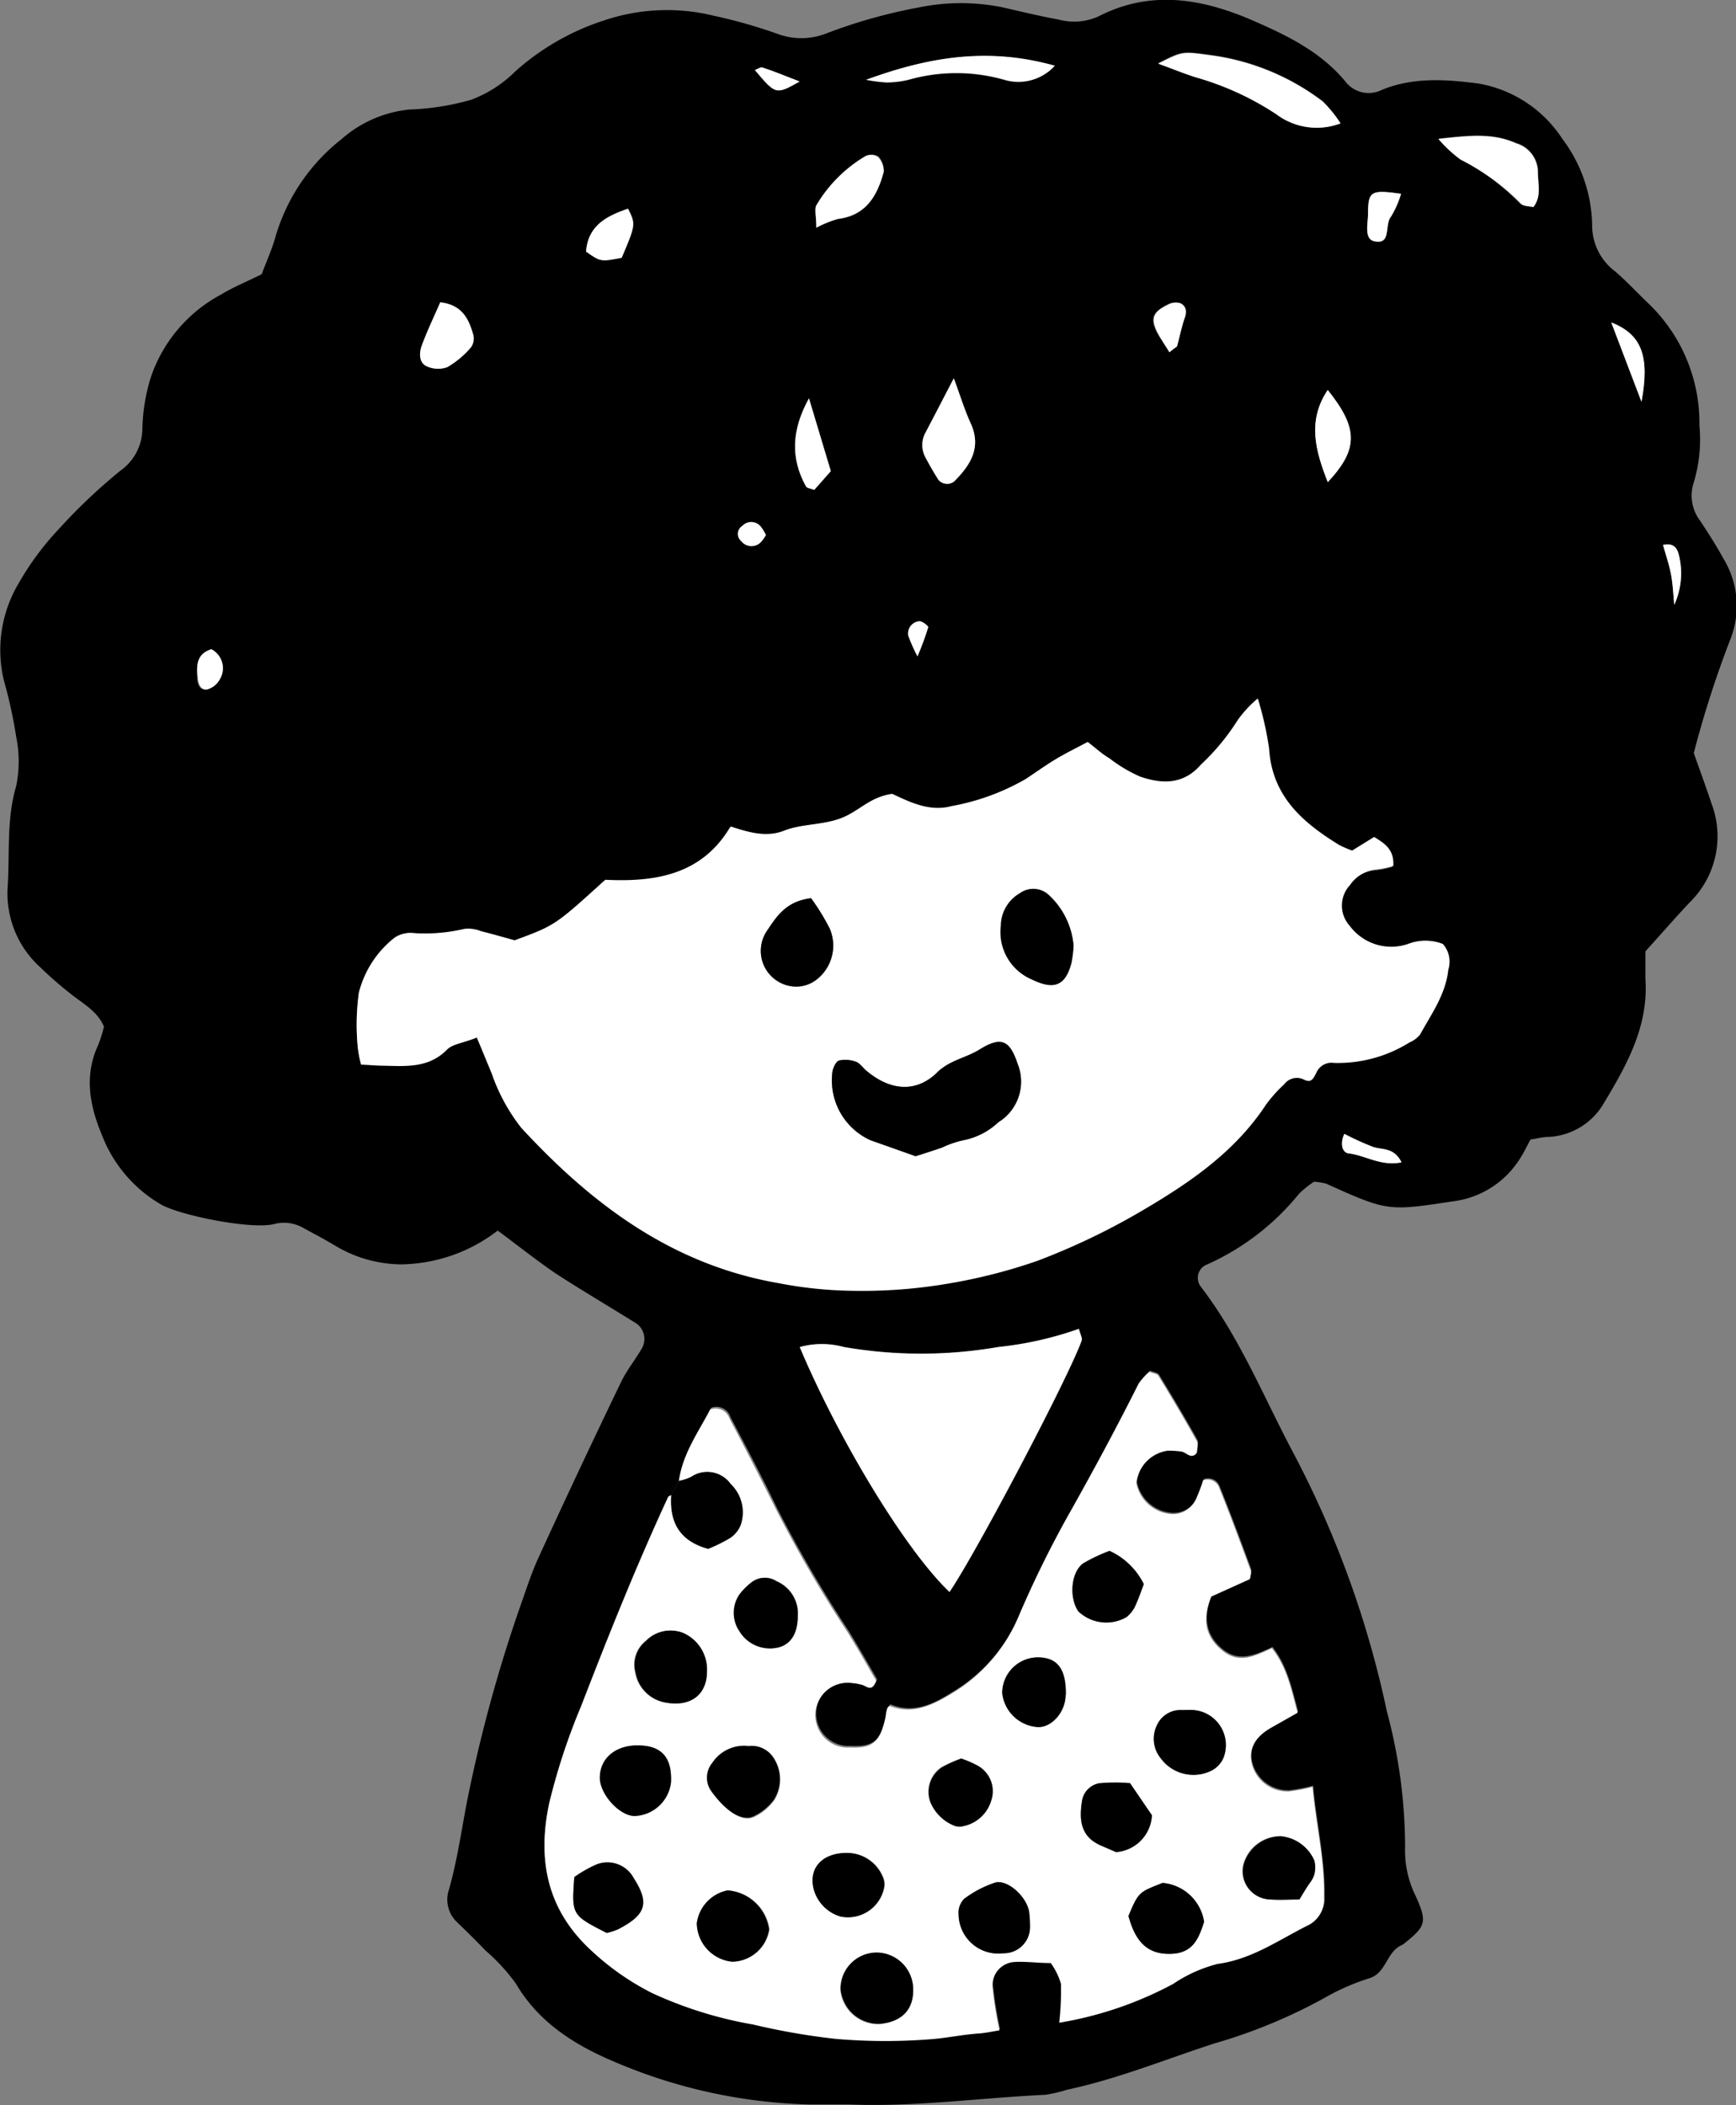 <svg xmlns="http://www.w3.org/2000/svg" viewBox="0 0 141.44 171.48"><rect x="0" y="0" width="141.44" height="171.48" fill="#808080" stroke="none"/><title>c-illust-2</title><g id="レイヤー_2" data-name="レイヤー 2"><g id="レイヤー_1-2" data-name="レイヤー 1"><path d="M40.55,100.25A13.19,13.19,0,0,1,32.72,103a10.59,10.59,0,0,1-5.49-1.57c-.83-.5-1.69-.94-2.54-1.41a3.16,3.16,0,0,0-2.41-.29c-1.89.43-7.55-.71-9.13-1.59a11.17,11.17,0,0,1-4.84-5.66c-1-2.39-1.48-4.86-.3-7.37a11.7,11.7,0,0,0,.46-1.47C8,82.5,7,81.9,6,81.15A31.49,31.49,0,0,1,3.28,78.8,8.12,8.12,0,0,1,.62,72.32c.19-2.76-.11-5.54.7-8.29a10,10,0,0,0,0-4,37.73,37.73,0,0,0-1-4.58,10.64,10.64,0,0,1,1.24-8A23,23,0,0,1,4.8,43.09a46,46,0,0,1,5-4.74A4.23,4.23,0,0,0,11.6,35a15.18,15.18,0,0,1,.69-4.27A12,12,0,0,1,18,24c1-.61,2.16-1.08,3.32-1.66.37-1,.83-2,1.11-3a15.71,15.71,0,0,1,5.39-8,9.84,9.84,0,0,1,5.56-2.42,20.74,20.74,0,0,0,5-.79A10.15,10.15,0,0,0,42,5.8,20.07,20.07,0,0,1,49.2,1.67a16,16,0,0,1,8.94-.39,41.75,41.75,0,0,1,5.21,1.48,5.56,5.56,0,0,0,3.88,0A43,43,0,0,1,74.89.6,17.09,17.09,0,0,1,81.7.6c1.52.35,3,.71,4.58,1a4.82,4.82,0,0,0,3.21-.26c4.26-2.19,8.45-1.46,12.58.33,2.78,1.21,5.51,2.53,7.52,4.94a2.39,2.39,0,0,0,3,.71c2.58-1.06,5.29-.85,7.9-.51a10.23,10.23,0,0,1,6.8,4.5,12,12,0,0,1,2.43,7.05,4.67,4.67,0,0,0,1.86,3.74c.92.79,1.75,1.68,2.62,2.52a13.5,13.5,0,0,1,4.26,10.05,12.11,12.11,0,0,1-.47,4.66,3.38,3.38,0,0,0,.54,3.11c.66,1,1.3,2,1.9,3.09a7.4,7.4,0,0,1,.52,6.63,84,84,0,0,0-2.95,9.19c.51,1.43,1,2.78,1.46,4.15a7.52,7.52,0,0,1-1.78,8c-1.16,1.23-2.26,2.5-3.62,4,0,.58,0,1.42,0,2.25.26,3.85-1.51,7-3.4,10.14a5.52,5.52,0,0,1-4.49,2.73c-.47,0-.94.13-1.47.21-.31.56-.56,1.11-.89,1.6a7.52,7.52,0,0,1-5.31,3.42c-5.4.81-5.39.86-10.44-1.42a4.89,4.89,0,0,0-1-.16,7.34,7.34,0,0,0-1.24,1A20.28,20.28,0,0,1,98.37,103a1.17,1.17,0,0,0-.54,1.81c3.2,4.17,5.12,9,7.58,13.62A81,81,0,0,1,113,139.44a42.73,42.73,0,0,1,1.48,11.09,8.26,8.26,0,0,0,.83,3.86c1,2.2.88,2.51-.92,3.95a1.94,1.94,0,0,1-.31.18c-1.11.59-1.16,2.15-2.43,2.61a18.67,18.67,0,0,0-3.33,1.4A43.28,43.28,0,0,1,99,166.45c-4,1.29-7.92,2.91-12.07,3.79a11.41,11.41,0,0,1-1.75.41c-5.31.25-10.6,1-15.94.79-1.09,0-2.18,0-3.28,0A43,43,0,0,1,50.15,168c-3.25-1.36-6.23-3.19-8.12-6.41a15.69,15.69,0,0,0-2.45-2.67q-1.14-1.18-2.32-2.31a2.53,2.53,0,0,1-.68-2.68c.66-2.32,1-4.72,1.45-7.07a119.36,119.36,0,0,1,4.24-15.67c.53-1.48,1-3,1.65-4.4q3.25-7.09,6.64-14.12c.47-1,1.16-1.84,1.71-2.78a1.55,1.55,0,0,0-.61-2.19c-2.15-1.34-4.34-2.63-6.45-4C43.59,102.58,42.08,101.38,40.55,100.25Zm14.16,21.51c-.1.07-.25.11-.29.21-2.58,5.57-4.85,11.27-7.07,17a51.61,51.61,0,0,0-2.58,7.89c-1,4.56-.21,8.6,3.38,11.93a21.3,21.3,0,0,0,5,3.51,33,33,0,0,0,8.26,2.57A54.86,54.86,0,0,0,68.18,166a47.16,47.16,0,0,0,8,0c1.18-.11,2.37-.36,3.58-.44.58,0,1.16-.17,1.72-.26a31.11,31.11,0,0,1-.58-3.65,1.92,1.92,0,0,1,1.83-1.92c.95,0,1.9.05,2.93.09a5.49,5.49,0,0,1,.83,1.69,23.25,23.25,0,0,1-.14,3.17,29.94,29.94,0,0,0,9.28-3.16,11.65,11.65,0,0,1,3.62-1.63c2.76-.37,4.92-1.91,7.28-3.1a2.35,2.35,0,0,0,1.39-2.32c.05-3-.67-6-.93-9a14.22,14.22,0,0,1-1.93.37,3,3,0,0,1-3-2.17c-.33-1.18.18-2.18,1.52-3l2.19-1.24c-.52-1.9-.86-3.67-2.09-5.26-1.33.59-2.68,1.31-4.06.18s-1.61-2.59-.89-4.38l3.14-1.42c0-.26.14-.53.07-.73-.83-2.26-1.67-4.52-2.57-6.75a1,1,0,0,0-1.3-.57,13.29,13.29,0,0,1-.61,1.6,2.06,2.06,0,0,1-2.11,1.13,3.14,3.14,0,0,1-2.72-2.51,3,3,0,0,1,2.56-2.64,6.94,6.94,0,0,1,1.09.07c.42,0,.78.68,1.27.13,0-.35.13-.78,0-1-1-1.79-2.05-3.55-3.12-5.3-.1-.16-.41-.19-.73-.32a5.39,5.39,0,0,0-.9,1c-1.74,3.46-3.57,6.86-5.46,10.24a86.46,86.46,0,0,0-4.34,8.79,13.28,13.28,0,0,1-5.4,6.15c-1.49.94-3.14,1.81-5.05,1-.08.1-.19.18-.22.29s-.08.47-.13.7c-.44,2-1.07,2.49-2.91,2.4a2.64,2.64,0,1,1,.28-5.24,4.24,4.24,0,0,1,.71.13c.38.08.82.64,1.18-.33-.72-1.23-1.49-2.59-2.31-3.92a107.16,107.16,0,0,1-5.83-10c-1.21-2.51-2.52-5-3.81-7.44a1.19,1.19,0,0,0-1.58-.74c-.93,1.82-2.24,3.58-2.55,5.81ZM38.85,84.52l1.26,2.87a15.12,15.12,0,0,0,2.42,4.44c5.77,6.26,12.32,11.16,21,12.65a33.43,33.43,0,0,0,5.75.61,41.79,41.79,0,0,0,8.3-.63,44.21,44.21,0,0,0,7-1.81A55.7,55.7,0,0,0,93,98.59c3.86-2.27,7.57-4.78,10.11-8.64a11.44,11.44,0,0,1,1.43-1.65,1.3,1.3,0,0,1,1.63-.39c.61.31.78-.1,1-.56a1.34,1.34,0,0,1,1.43-.8,11,11,0,0,0,6.16-1.67,2.21,2.21,0,0,0,.86-.64c.93-1.69,2.09-3.29,2.3-5.28a2.18,2.18,0,0,0-.43-2.07,3.89,3.89,0,0,0-2.8,0,4.25,4.25,0,0,1-4.81-1.5,2.45,2.45,0,0,1,.05-3.31,2.93,2.93,0,0,1,2.16-1.18,7.47,7.47,0,0,0,1.34-.28c.08-1.31-.72-1.84-1.56-2.36l-1.79,1.11a8.66,8.66,0,0,1-1.07-.46c-3-1.81-5.46-4-5.7-7.85a27,27,0,0,0-.92-4.08,9.36,9.36,0,0,0-1.6,1.73,18.3,18.3,0,0,1-3,3.63c-1.43,1.63-3.2,1.58-5,1a11.8,11.8,0,0,1-2.48-1.48c-.59-.39-1.13-.85-1.78-1.34-.93.5-1.79.92-2.61,1.41s-1.61,1.06-2.42,1.6a18.72,18.72,0,0,1-6.08,2.22c-1.86.46-3.52-.45-4.82-1-1.86.31-2.8,1.54-4.22,2s-3.12.39-4.59,1-2.85.15-4.34-.34c-2.38,4-6.27,4.53-10.22,4.34-4.08,3.72-4.08,3.72-7.39,4.93-.87-.24-1.79-.51-2.73-.74a2.76,2.76,0,0,0-1.37-.19A14,14,0,0,1,33.5,76a2.34,2.34,0,0,0-1.36.37,8.28,8.28,0,0,0-2.9,4.47,19,19,0,0,0-.1,4.35,9.3,9.3,0,0,0,.28,1.5c.72,0,1.3.08,1.89.09,1.82,0,3.63.19,5.1-1.3C36.87,85.05,37.7,85,38.85,84.52Zm26.31,25.22c3.29,7.78,8.73,16.66,12.21,19.93,2.26-3.34,9.69-17.44,10.77-20.49.06-.18-.1-.44-.23-.94a28.51,28.51,0,0,1-6.56,1.48,36.87,36.87,0,0,1-12.6,0A6.7,6.7,0,0,0,65.16,109.74Zm44.06-99.69a10.11,10.11,0,0,0-1.46-1.82,19.3,19.3,0,0,0-9.22-3.77c-2.19-.28-2.18-.35-4.18.69,1.11.41,2.1.83,3.12,1.13a23.51,23.51,0,0,1,6.52,3A5.46,5.46,0,0,0,109.22,10.05Zm15.71,6.82c.69-.9.38-1.87.39-2.8a2.47,2.47,0,0,0-1.78-2.42c-2-.88-3.93-.61-6.32-.36A10.45,10.45,0,0,0,119,13a18.65,18.65,0,0,1,4.87,3.61C124.12,16.81,124.57,16.79,124.93,16.87ZM77.71,30.82c-.86,1.66-1.56,3-2.27,4.36a2.11,2.11,0,0,0-.05,2.06c.33.63.69,1.25,1.07,1.85a.93.93,0,0,0,1.28.13c1.34-1.34,2.26-2.77,1.33-4.77C78.58,33.37,78.24,32.24,77.71,30.82ZM70.57,6.5a12.08,12.08,0,0,0,1.66.24A8,8,0,0,0,74,6.52a14.24,14.24,0,0,1,7.82,0,4,4,0,0,0,4.1-1.14C80.66,3.87,75.91,4.55,70.57,6.5ZM66.51,18.55a9.3,9.3,0,0,1,1.74-.69C70.54,17.58,71.46,16,72,14a1.67,1.67,0,0,0-.42-1.25,1.06,1.06,0,0,0-1-.06,11.33,11.33,0,0,0-4,4C66.35,17.06,66.51,17.6,66.51,18.55ZM35.87,24.63c-.5,1.15-1.08,2.33-1.52,3.56-.19.54-.23,1.33.38,1.63a2.21,2.21,0,0,0,1.71.09,7.37,7.37,0,0,0,1.91-1.59,1.23,1.23,0,0,0,.22-1C38.21,26,37.67,24.83,35.87,24.63Zm72.3,14.65c2.51-2.68,2.51-4.37,0-7.51C106.48,34.29,107.22,36.76,108.18,39.28ZM65.91,32.45c-1.4,2.58-1.52,4.87-.24,7.18.08.14.37.16.67.28l1.35-1.53ZM51.17,17c-1.76.58-3.26,1.36-3.42,3.5,1.19.83,1.19.82,2.9.5C51.81,18.3,51.79,18.29,51.17,17Zm82.57,15.71c.69-3.7,0-5.5-2.46-6.46ZM114.15,15.79c-2.47-.35-2.68-.22-2.69,1.64,0,.79-.34,2.05.5,2.24,1.44.32.82-1.36,1.37-2A8,8,0,0,0,114.15,15.79ZM95.28,28.7c.4-.34.54-.4.56-.48.22-.78.37-1.59.64-2.35.19-.54.09-1-.37-1.17a1.29,1.29,0,0,0-1,.12c-1.21.59-1.41,1.1-.89,2.2C94.51,27.53,94.86,28,95.28,28.7Zm18.91,66c-.61-1.23-1.54-1-2.3-1.26a22.81,22.81,0,0,1-2.36-1.07c-.35.74-.21,1.53.35,1.59C111.25,94.12,112.5,95,114.19,94.69Zm-97-41.8c-1.17.38-1.19,1.34-1.13,2.29,0,.47.18,1.06.78,1a1.64,1.64,0,0,0,1-.79A1.74,1.74,0,0,0,17.22,52.89Zm119.2-3.61a6.2,6.2,0,0,0,.41-4c-.11-.46-.3-1.14-1.31-.91.23.84.5,1.61.65,2.41S136.33,48.45,136.41,49.28ZM65.15,6.64c-1.31-.5-2.17-.85-3-1.14-.16-.05-.4.13-.61.21C63.21,7.72,63.21,7.72,65.15,6.64ZM62.4,43.59a3.22,3.22,0,0,0-.35-.61,1,1,0,0,0-1.57-.13.76.76,0,0,0-.09,1.22,1.06,1.06,0,0,0,1.6.1A2.92,2.92,0,0,0,62.4,43.59Zm12.35,9.89a23.63,23.63,0,0,0,.85-2.38c0-.11-.47-.52-.7-.49A1,1,0,0,0,74,51.78,13.91,13.91,0,0,0,74.75,53.47Z"/><path d="M38.85,84.52c-1.14.45-2,.53-2.44,1-1.48,1.49-3.29,1.34-5.1,1.3-.58,0-1.17-.06-1.89-.09a9.3,9.3,0,0,1-.28-1.5,19,19,0,0,1,.1-4.35,8.28,8.28,0,0,1,2.9-4.47A2.34,2.34,0,0,1,33.5,76a14,14,0,0,0,4.33-.33,2.76,2.76,0,0,1,1.37.19c.93.23,1.86.5,2.73.74,3.3-1.22,3.3-1.22,7.39-4.93,3.95.19,7.84-.34,10.22-4.34,1.49.49,2.92.9,4.34.34s3.07-.44,4.59-1,2.36-1.74,4.22-2c1.29.59,3,1.5,4.82,1a18.72,18.72,0,0,0,6.08-2.22c.8-.53,1.59-1.1,2.42-1.6s1.68-.91,2.61-1.41c.64.49,1.19,1,1.78,1.34a11.8,11.8,0,0,0,2.48,1.48c1.79.62,3.56.68,5-1a18.3,18.3,0,0,0,3-3.63,9.36,9.36,0,0,1,1.6-1.73,27,27,0,0,1,.92,4.08c.24,3.87,2.7,6,5.7,7.85a8.66,8.66,0,0,0,1.07.46l1.79-1.11c.83.52,1.64,1,1.56,2.36a7.47,7.47,0,0,1-1.34.28A2.93,2.93,0,0,0,110,72.09a2.45,2.45,0,0,0-.05,3.31,4.25,4.25,0,0,0,4.81,1.5,3.89,3.89,0,0,1,2.8,0A2.18,2.18,0,0,1,118,79c-.21,2-1.37,3.59-2.3,5.28a2.21,2.21,0,0,1-.86.64,11,11,0,0,1-6.16,1.67,1.34,1.34,0,0,0-1.43.8c-.24.46-.4.87-1,.56a1.3,1.3,0,0,0-1.63.39A11.44,11.44,0,0,0,103.14,90c-2.54,3.86-6.24,6.37-10.11,8.64a55.7,55.7,0,0,1-8.5,4.07,44.21,44.21,0,0,1-7,1.81,41.79,41.79,0,0,1-8.3.63,33.43,33.43,0,0,1-5.75-.61c-8.68-1.49-15.23-6.4-21-12.65a15.12,15.12,0,0,1-2.42-4.44ZM74.6,94.19c.79-.26,1.48-.47,2.16-.7a7.94,7.94,0,0,1,1.71-.59,5.76,5.76,0,0,0,2.87-1.47,3.88,3.88,0,0,0,1.57-4.76c-.65-1.95-1.36-2.26-3.11-1.16-1.11.69-2.41.86-3.45,1.87-1.74,1.69-3.86,1.48-5.8-.18-.28-.24-.51-.59-.82-.7a2.47,2.47,0,0,0-1.36-.1c-.24.07-.46.53-.54.86a5.35,5.35,0,0,0,3.08,5.63ZM87.47,77.08a6.31,6.31,0,0,0-2-4.18,1.84,1.84,0,0,0-2.33-.15,3.09,3.09,0,0,0-1.56,2.66,4.19,4.19,0,0,0,2.52,4.37c1.77.87,2.72.55,3.22-1.34A11.05,11.05,0,0,0,87.47,77.08Zm-21.39-3.9c-2.11.25-2.86,1.55-3.64,2.73a2.91,2.91,0,0,0,2.36,4.47,2.7,2.7,0,0,0,1.65-.51,3.51,3.51,0,0,0,1.15-4.22A18.06,18.06,0,0,0,66.08,73.17Z" style="fill:#fff"/><path d="M55.31,120.64c.31-2.23,1.62-4,2.55-5.81a1.19,1.19,0,0,1,1.58.74C60.73,118,62,120.49,63.25,123a107.16,107.16,0,0,0,5.83,10c.82,1.33,1.59,2.69,2.31,3.92-.36,1-.8.41-1.18.33a4.24,4.24,0,0,0-.71-.13,2.64,2.64,0,1,0-.28,5.24c1.85.09,2.47-.42,2.91-2.4.05-.23.06-.47.13-.7s.14-.19.22-.29c1.91.76,3.57-.11,5.05-1a13.28,13.28,0,0,0,5.4-6.15A86.46,86.46,0,0,1,87.29,123c1.9-3.38,3.73-6.78,5.46-10.24a5.39,5.39,0,0,1,.9-1c.32.13.64.16.73.32,1.07,1.75,2.12,3.51,3.12,5.3.15.27,0,.69,0,1-.49.55-.85-.1-1.27-.13a6.94,6.94,0,0,0-1.09-.07,3,3,0,0,0-2.56,2.64,3.14,3.14,0,0,0,2.72,2.51,2.06,2.06,0,0,0,2.11-1.13,13.29,13.29,0,0,0,.61-1.6,1,1,0,0,1,1.3.57c.9,2.23,1.74,4.49,2.57,6.75.07.2,0,.47-.07.73l-3.14,1.42c-.72,1.79-.54,3.21.89,4.38s2.73.41,4.06-.18c1.24,1.59,1.57,3.36,2.09,5.26l-2.19,1.24c-1.33.77-1.85,1.77-1.52,3a3,3,0,0,0,3,2.17,14.22,14.22,0,0,0,1.93-.37c.26,3,1,5.92.93,9a2.35,2.35,0,0,1-1.39,2.32c-2.36,1.19-4.52,2.73-7.28,3.1a11.65,11.65,0,0,0-3.62,1.63,29.94,29.94,0,0,1-9.28,3.16,23.25,23.25,0,0,0,.14-3.17,5.49,5.49,0,0,0-.83-1.69c-1,0-2-.14-2.93-.09a1.92,1.92,0,0,0-1.83,1.92,31.11,31.11,0,0,0,.58,3.65c-.56.09-1.13.22-1.72.26-1.2.08-2.4.33-3.58.44a47.16,47.16,0,0,1-8,0,54.86,54.86,0,0,1-6.75-1.17,33,33,0,0,1-8.26-2.57,21.3,21.3,0,0,1-5-3.51c-3.58-3.33-4.34-7.36-3.38-11.93A51.61,51.61,0,0,1,47.35,139c2.21-5.73,4.49-11.42,7.07-17,0-.09.19-.14.29-.21-.15,2.15.59,3.73,3,4.4a13.4,13.4,0,0,0,1.78-.88,2.31,2.31,0,0,0,.88-1.09,3.2,3.2,0,0,0-.83-3.32,2.34,2.34,0,0,0-3.21-.57A4.09,4.09,0,0,1,55.31,120.64Zm2.29,15.52a3.25,3.25,0,0,0-2-3.14,2.79,2.79,0,0,0-3,.65,2.48,2.48,0,0,0-.86,2.58,3,3,0,0,0,2.37,2.43C56.24,139.1,57.59,138.08,57.6,136.16ZM74.4,162.1a3,3,0,0,0-2.94-3,2.93,2.93,0,0,0-3,3,3.1,3.1,0,0,0,3.21,2.8C73.49,164.7,74.45,163.71,74.4,162.1ZM52,142.19c-1.86,0-3.14,1-3.13,2.64,0,1.41,1.73,3.23,2.95,3.11a3.1,3.1,0,0,0,2.85-2.74C54.78,143.17,53.94,142.23,52,142.19ZM83.92,157a9.42,9.42,0,0,0-.07-1.28c-.22-1.25-1.79-2.65-2.78-2.35a8.84,8.84,0,0,0-2.5,1.31,1.6,1.6,0,0,0-.46,1.28,3.23,3.23,0,0,0,3.63,3.16A2.13,2.13,0,0,0,83.92,157ZM61,142.24a3.1,3.1,0,0,0-2.92,1.39A1.88,1.88,0,0,0,58,146c1.22,1.67,2.56,2.48,3.48,2a4.32,4.32,0,0,0,1.62-1.36,3.15,3.15,0,0,0-.07-3.41A2.12,2.12,0,0,0,61,142.24Zm30.95,13.85c.56,2,1.5,3.21,3.61,3.07,1.7-.11,2.13-1.31,2.55-2.6a3.75,3.75,0,0,0-3.38-3.17C92.81,154.15,92.77,154.12,91.94,156.09Zm-35.17.6a3.2,3.2,0,0,0,2.92,3.11,3.09,3.09,0,0,0,3-2.63A3.69,3.69,0,0,0,59.28,154,3.15,3.15,0,0,0,56.77,156.69Zm-7.33.78a7.38,7.38,0,0,0,.88-.3c2.34-1.23,2.62-2.13,1.31-4.18a2.43,2.43,0,0,0-3.1-1.09,10.36,10.36,0,0,0-1.74,1C46.58,156,46.58,156,49.44,157.47ZM97,139.3h-.72a2.1,2.1,0,0,0-2,1.23,2.5,2.5,0,0,0,.31,2.7,3.3,3.3,0,0,0,4.14,1,2.11,2.11,0,0,0,.95-1A2.86,2.86,0,0,0,97,139.3Zm-4.92,6a14.38,14.38,0,0,0-2.52,0,1.73,1.73,0,0,0-1.4,1.48c-.23,1.45-.16,2.87,1.58,3.6l1.2.52a3.17,3.17,0,0,0,2.92-3ZM90.4,126.34a14.11,14.11,0,0,0-2.12,1c-1,.69-1.21,2.8-.42,3.93a3.3,3.3,0,0,0,3.93.46,2.6,2.6,0,0,0,.67-.83c.3-.63.52-1.3.73-1.85A5.8,5.8,0,0,0,90.4,126.34Zm15.47,28.4c.4-.66.64-1.06.88-1.47a2.09,2.09,0,0,0,.31-.64,2.42,2.42,0,0,0,0-1.06,3.29,3.29,0,0,0-2.72-2,3.15,3.15,0,0,0-3,2.14,2.28,2.28,0,0,0,2.12,3C104.2,154.8,104.92,154.74,105.87,154.74Zm-19-16.67c0-2-.64-3-2.18-3.06a2.91,2.91,0,0,0-3,2.9,3.12,3.12,0,0,0,2.82,2.77C85.62,140.8,86.79,139.5,86.82,138.08ZM65,131.63a2.85,2.85,0,0,0-1.68-2.82,1.73,1.73,0,0,0-2,.07,5.24,5.24,0,0,0-1,1,2.67,2.67,0,0,0,0,3,2.9,2.9,0,0,0,3.11,1.33C64.35,134,64.92,133.14,65,131.63ZM69,150.95c-2,0-3.15,1.23-2.68,2.91a3.2,3.2,0,0,0,2.16,2.26,3,3,0,0,0,3.56-2.26,1.6,1.6,0,0,0,0-.72A3.15,3.15,0,0,0,69,150.95Zm9.29-7.69a10.47,10.47,0,0,0-1.59.69,2.41,2.41,0,0,0-.92,2.84,3.5,3.5,0,0,0,2,1.93,1.25,1.25,0,0,0,.71,0,3,3,0,0,0,2.24-2.1,2.36,2.36,0,0,0-1.07-2.79A8.56,8.56,0,0,0,78.32,143.26Z" style="fill:#fff"/><path d="M65.16,109.74a6.7,6.7,0,0,1,3.58,0,36.87,36.87,0,0,0,12.6,0,28.51,28.51,0,0,0,6.56-1.48c.13.5.29.76.23.94-1.08,3-8.51,17.15-10.77,20.49C73.89,126.41,68.45,117.53,65.16,109.74Z" style="fill:#fff"/><path d="M109.22,10.05A5.46,5.46,0,0,1,104,9.32a23.51,23.51,0,0,0-6.52-3c-1-.31-2-.73-3.12-1.13,2-1,2-1,4.18-.69a19.3,19.3,0,0,1,9.22,3.77A10.11,10.11,0,0,1,109.22,10.05Z" style="fill:#fff"/><path d="M55.31,120.64a4.09,4.09,0,0,0,1-.33,2.34,2.34,0,0,1,3.21.57,3.2,3.2,0,0,1,.83,3.32,2.31,2.31,0,0,1-.88,1.09,13.4,13.4,0,0,1-1.78.88c-2.41-.67-3.15-2.25-3-4.4Z"/><path d="M124.93,16.87c-.36-.09-.81-.06-1-.28A18.65,18.65,0,0,0,119,13a10.45,10.45,0,0,1-1.81-1.68c2.39-.25,4.35-.52,6.32.36a2.47,2.47,0,0,1,1.78,2.42C125.3,15,125.61,16,124.93,16.87Z" style="fill:#fff"/><path d="M77.71,30.82c.53,1.42.87,2.56,1.36,3.63.93,2,0,3.43-1.33,4.77a.93.93,0,0,1-1.28-.13c-.38-.6-.74-1.22-1.07-1.85a2.11,2.11,0,0,1,.05-2.06C76.15,33.83,76.85,32.47,77.71,30.82Z" style="fill:#fff"/><path d="M70.57,6.5c5.33-1.95,10.09-2.63,15.37-1.15a4,4,0,0,1-4.1,1.14,14.24,14.24,0,0,0-7.82,0,8,8,0,0,1-1.78.21A12.08,12.08,0,0,1,70.57,6.5Z" style="fill:#fff"/><path d="M66.51,18.55c0-.94-.17-1.49,0-1.83a11.33,11.33,0,0,1,4-4,1.06,1.06,0,0,1,1,.06A1.67,1.67,0,0,1,72,14c-.52,1.94-1.44,3.54-3.72,3.82A9.3,9.3,0,0,0,66.51,18.55Z" style="fill:#fff"/><path d="M35.87,24.63c1.8.2,2.34,1.39,2.7,2.69a1.23,1.23,0,0,1-.22,1,7.37,7.37,0,0,1-1.91,1.59,2.21,2.21,0,0,1-1.71-.09c-.61-.3-.57-1.1-.38-1.63C34.79,27,35.37,25.78,35.87,24.63Z" style="fill:#fff"/><path d="M108.18,39.28c-1-2.52-1.7-5,0-7.51C110.69,34.9,110.68,36.6,108.18,39.28Z" style="fill:#fff"/><path d="M65.91,32.45l1.78,5.93-1.35,1.53c-.3-.12-.59-.14-.67-.28C64.39,37.32,64.5,35,65.91,32.45Z" style="fill:#fff"/><path d="M51.17,17c.62,1.26.64,1.27-.52,4-1.71.33-1.71.33-2.9-.5C47.9,18.39,49.41,17.61,51.17,17Z" style="fill:#fff"/><path d="M133.74,32.74l-2.46-6.46C133.75,27.24,134.43,29,133.74,32.74Z" style="fill:#fff"/><path d="M114.15,15.79a8,8,0,0,1-.82,1.85c-.55.66.07,2.33-1.37,2-.84-.18-.5-1.44-.5-2.24C111.47,15.57,111.68,15.44,114.15,15.79Z" style="fill:#fff"/><path d="M95.28,28.7c-.42-.69-.76-1.16-1-1.68-.53-1.1-.32-1.61.89-2.2a1.29,1.29,0,0,1,1-.12c.45.21.55.63.37,1.17-.27.76-.42,1.57-.64,2.35C95.82,28.3,95.68,28.35,95.28,28.7Z" style="fill:#fff"/><path d="M114.19,94.69c-1.69.35-2.94-.57-4.31-.73-.56-.07-.7-.85-.35-1.59a22.81,22.81,0,0,0,2.36,1.07C112.65,93.68,113.58,93.46,114.19,94.69Z" style="fill:#fff"/><path d="M17.22,52.89a1.74,1.74,0,0,1,.68,2.47,1.64,1.64,0,0,1-1,.79c-.59.09-.75-.5-.78-1C16,54.23,16,53.27,17.22,52.89Z" style="fill:#fff"/><path d="M136.41,49.28c-.08-.82-.11-1.66-.26-2.47s-.42-1.56-.65-2.41c1-.23,1.21.46,1.31.91A6.2,6.2,0,0,1,136.41,49.28Z" style="fill:#fff"/><path d="M65.15,6.64c-1.94,1.09-1.94,1.09-3.65-.93.21-.08.45-.26.61-.21C63,5.78,63.84,6.13,65.15,6.64Z" style="fill:#fff"/><path d="M62.4,43.59a2.92,2.92,0,0,1-.42.58,1.06,1.06,0,0,1-1.6-.1.76.76,0,0,1,.09-1.22,1,1,0,0,1,1.57.13A3.21,3.21,0,0,1,62.4,43.59Z" style="fill:#fff"/><path d="M74.75,53.47A13.91,13.91,0,0,1,74,51.78a1,1,0,0,1,.93-1.17c.22,0,.72.38.7.49A23.63,23.63,0,0,1,74.75,53.47Z" style="fill:#fff"/><path d="M74.6,94.19l-3.69-1.31a5.35,5.35,0,0,1-3.08-5.63c.07-.32.29-.79.54-.86a2.47,2.47,0,0,1,1.36.1c.32.11.55.46.82.7,1.94,1.66,4.07,1.87,5.8.18,1-1,2.34-1.18,3.45-1.87,1.76-1.09,2.47-.78,3.11,1.16a3.88,3.88,0,0,1-1.57,4.76,5.76,5.76,0,0,1-2.87,1.47,7.94,7.94,0,0,0-1.71.59C76.08,93.72,75.39,93.94,74.6,94.19Z"/><path d="M87.47,77.08a11.05,11.05,0,0,1-.19,1.37c-.49,1.89-1.44,2.21-3.22,1.34a4.19,4.19,0,0,1-2.52-4.37,3.09,3.09,0,0,1,1.56-2.66,1.84,1.84,0,0,1,2.33.15A6.31,6.31,0,0,1,87.47,77.08Z"/><path d="M66.08,73.17a18.06,18.06,0,0,1,1.52,2.47,3.51,3.51,0,0,1-1.15,4.22,2.7,2.7,0,0,1-1.65.51,2.91,2.91,0,0,1-2.36-4.47C63.23,74.73,64,73.42,66.08,73.17Z"/><path d="M57.6,136.16c0,1.92-1.36,2.94-3.44,2.52a3,3,0,0,1-2.37-2.43,2.48,2.48,0,0,1,.86-2.58,2.79,2.79,0,0,1,3-.65A3.25,3.25,0,0,1,57.6,136.16Z"/><path d="M74.4,162.1c0,1.61-.92,2.6-2.69,2.76a3.1,3.1,0,0,1-3.21-2.8,2.93,2.93,0,0,1,3-3A3,3,0,0,1,74.4,162.1Z"/><path d="M52,142.19c1.91,0,2.75,1,2.67,3a3.1,3.1,0,0,1-2.85,2.74c-1.22.12-2.94-1.7-2.95-3.11C48.89,143.24,50.17,142.15,52,142.19Z"/><path d="M83.92,157a2.13,2.13,0,0,1-2.19,2.12,3.23,3.23,0,0,1-3.63-3.16,1.6,1.6,0,0,1,.46-1.28,8.84,8.84,0,0,1,2.5-1.31c1-.3,2.56,1.1,2.78,2.35A9.42,9.42,0,0,1,83.92,157Z"/><path d="M61,142.24a2.12,2.12,0,0,1,2,.92,3.15,3.15,0,0,1,.07,3.41,4.32,4.32,0,0,1-1.62,1.36c-.92.5-2.25-.31-3.48-2a1.88,1.88,0,0,1,.06-2.32A3.1,3.1,0,0,1,61,142.24Z"/><path d="M91.94,156.09c.83-2,.87-1.94,2.78-2.7a3.75,3.75,0,0,1,3.38,3.17c-.42,1.29-.85,2.48-2.55,2.6C93.44,159.29,92.49,158.12,91.94,156.09Z"/><path d="M56.77,156.69A3.15,3.15,0,0,1,59.28,154a3.69,3.69,0,0,1,3.37,3.18,3.09,3.09,0,0,1-3,2.63A3.2,3.2,0,0,1,56.77,156.69Z"/><path d="M49.44,157.47c-2.87-1.46-2.87-1.46-2.65-4.55a10.36,10.36,0,0,1,1.74-1,2.43,2.43,0,0,1,3.1,1.09c1.31,2.05,1,3-1.31,4.18A7.38,7.38,0,0,1,49.44,157.47Z"/><path d="M97,139.3a2.86,2.86,0,0,1,2.66,3.94,2.11,2.11,0,0,1-.95,1,3.3,3.3,0,0,1-4.14-1,2.5,2.5,0,0,1-.31-2.7,2.1,2.1,0,0,1,2-1.23Z"/><path d="M92.07,145.26l1.78,2.61a3.17,3.17,0,0,1-2.92,3l-1.2-.52c-1.74-.73-1.8-2.16-1.58-3.6a1.73,1.73,0,0,1,1.4-1.48A14.38,14.38,0,0,1,92.07,145.26Z"/><path d="M90.4,126.34a5.8,5.8,0,0,1,2.79,2.71c-.21.55-.43,1.21-.73,1.85a2.6,2.6,0,0,1-.67.83,3.3,3.3,0,0,1-3.93-.46c-.78-1.13-.61-3.23.42-3.93A14.11,14.11,0,0,1,90.4,126.34Z"/><path d="M105.87,154.74c-.95,0-1.66.06-2.37,0a2.28,2.28,0,0,1-2.12-3,3.15,3.15,0,0,1,3-2.14,3.29,3.29,0,0,1,2.72,2,2.42,2.42,0,0,1,0,1.06,2.09,2.09,0,0,1-.31.64C106.51,153.68,106.26,154.08,105.87,154.74Z"/><path d="M86.82,138.08c0,1.43-1.2,2.72-2.35,2.61a3.12,3.12,0,0,1-2.82-2.77,2.91,2.91,0,0,1,3-2.9C86.19,135.07,86.87,136,86.82,138.08Z"/><path d="M65,131.63c0,1.51-.6,2.35-1.65,2.59a2.9,2.9,0,0,1-3.11-1.33,2.67,2.67,0,0,1,0-3,5.24,5.24,0,0,1,1-1,1.73,1.73,0,0,1,2-.07A2.85,2.85,0,0,1,65,131.63Z"/><path d="M69,150.95a3.15,3.15,0,0,1,3,2.19,1.6,1.6,0,0,1,0,.72,3,3,0,0,1-3.56,2.26,3.2,3.2,0,0,1-2.16-2.26C65.88,152.17,67,150.94,69,150.95Z"/><path d="M78.32,143.26a8.56,8.56,0,0,1,1.38.61,2.36,2.36,0,0,1,1.07,2.79,3,3,0,0,1-2.24,2.1,1.25,1.25,0,0,1-.71,0,3.5,3.5,0,0,1-2-1.93,2.41,2.41,0,0,1,.92-2.84A10.47,10.47,0,0,1,78.32,143.26Z"/></g></g></svg>